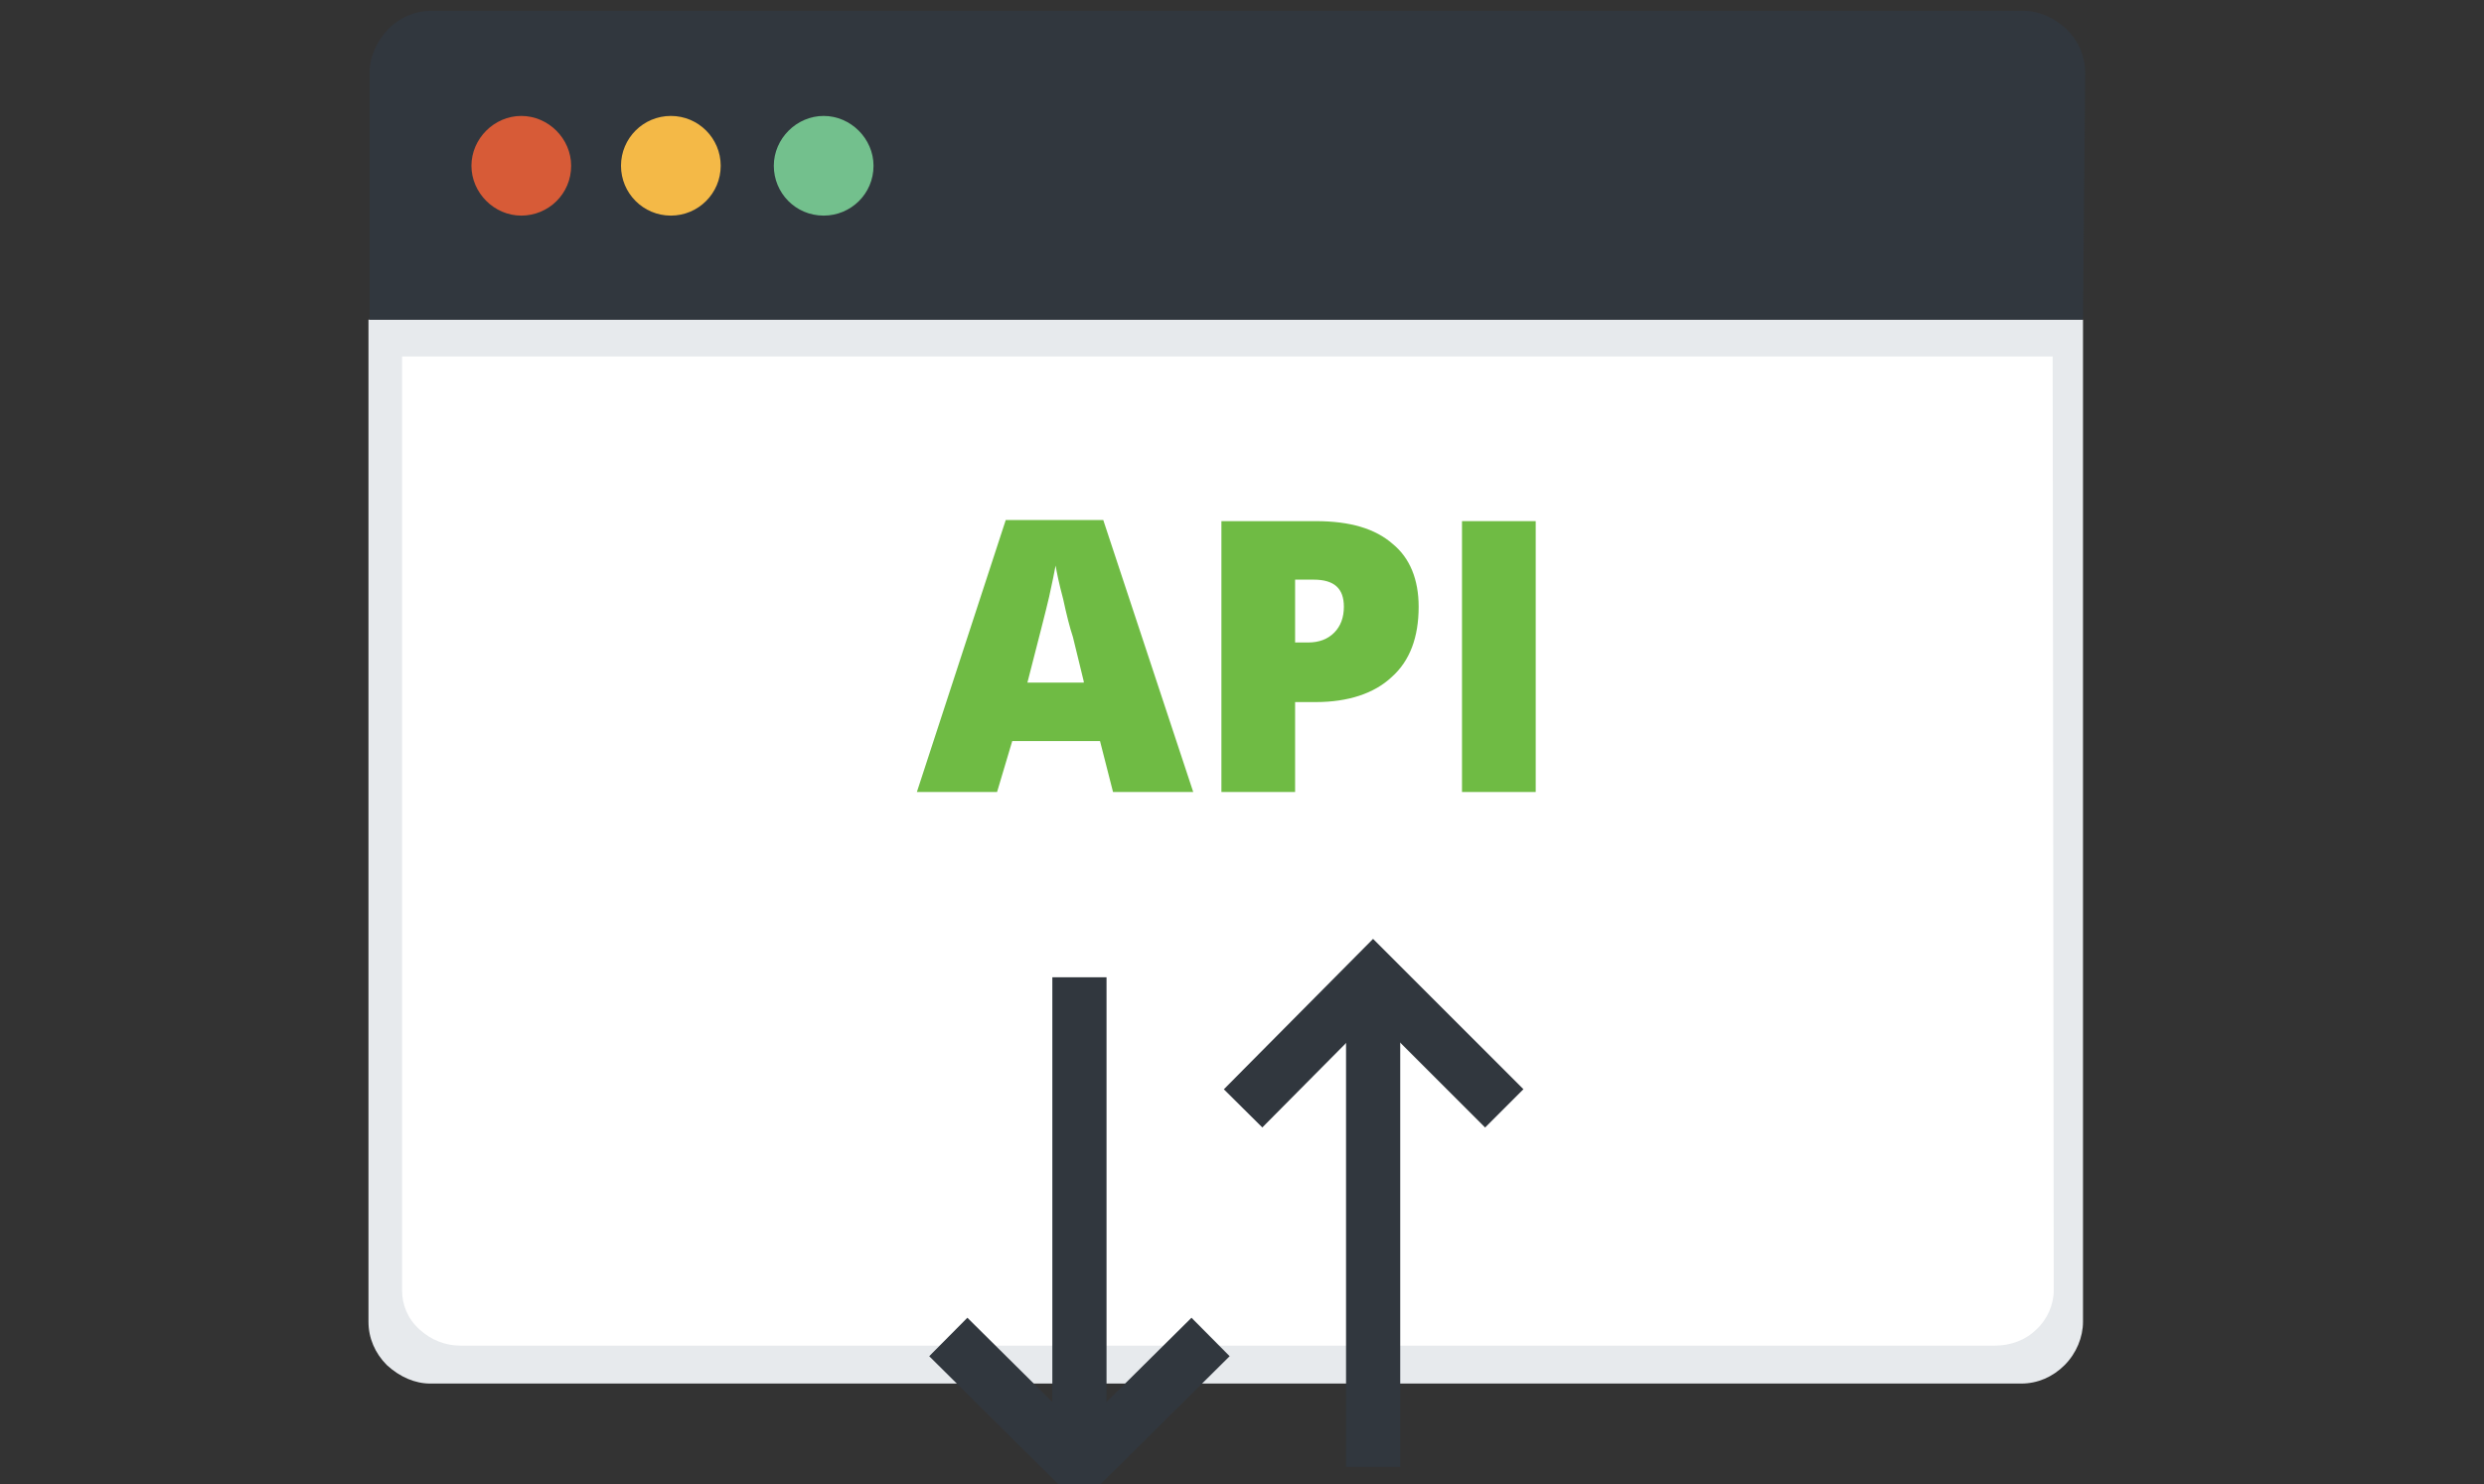 <?xml version="1.0" encoding="utf-8"?>
<!-- Generator: Adobe Illustrator 26.2.1, SVG Export Plug-In . SVG Version: 6.00 Build 0)  -->
<svg version="1.1" id="Layer_1" xmlns="http://www.w3.org/2000/svg" xmlns:xlink="http://www.w3.org/1999/xlink" x="0px" y="0px"
	 width="229.2px" height="137px" viewBox="0 0 229.2 137" style="enable-background:new 0 0 229.2 137;" xml:space="preserve">
<rect x="0" y="0" width="229.2" height="137" fill="#333333" stroke="none"/>
<style type="text/css">
	.st0{fill:#E7EAED;}
	.st1{fill:#31373E;}
	.st2{fill:#FFFFFF;}
	.st3{fill:#D75B37;}
	.st4{fill:#F4B947;}
	.st5{fill:#73C08D;}
	.st6{fill:none;stroke:#31373E;stroke-width:5;stroke-miterlimit:10;}
	.st7{fill:#6FBB44;}
</style>
<g>
	<g>
		<g>
			<g>
				<path class="st0" d="M192.2,122c0,1.4-0.6,2.9-1.7,4s-2.5,1.7-4,1.7H39.7c-1.4,0-2.8-0.6-4-1.7c-1.1-1.1-1.7-2.5-1.7-4V29.5
					h158.2V122z"/>
				<path class="st1" d="M192.2,29.5H34.1V6.7c0-1.4,0.6-2.8,1.7-4c1.1-1.1,2.5-1.7,4-1.7h146.9c1.4,0,2.8,0.6,4,1.7
					c1.1,1.1,1.7,2.5,1.7,4L192.2,29.5L192.2,29.5z"/>
				<path class="st2" d="M189.5,119.1c0,1.3-0.6,2.7-1.6,3.6c-1,1-2.4,1.5-3.8,1.5H42.5c-1.4,0-2.7-0.5-3.8-1.5
					c-1.1-1-1.6-2.3-1.6-3.6V32.9h152.3L189.5,119.1L189.5,119.1z"/>
			</g>
			<g>
				<path class="st3" d="M52.7,15.3c0,2.6-2.1,4.6-4.6,4.6s-4.6-2.1-4.6-4.6s2.1-4.6,4.6-4.6S52.7,12.8,52.7,15.3z"/>
				<circle class="st4" cx="61.9" cy="15.3" r="4.6"/>
				<path class="st5" d="M80.6,15.3c0,2.6-2.1,4.6-4.6,4.6c-2.6,0-4.6-2.1-4.6-4.6s2.1-4.6,4.6-4.6C78.5,10.7,80.6,12.8,80.6,15.3z"
					/>
			</g>
		</g>
	</g>
</g>
<g>
	<line class="st6" x1="99.6" y1="90.2" x2="99.6" y2="135.4"/>
	<polyline class="st6" points="87.5,123.4 99.6,135.4 111.7,123.4 	"/>
	<line class="st6" x1="126.7" y1="135.4" x2="126.7" y2="90.2"/>
	<polyline class="st6" points="114.7,102.3 126.7,90.2 138.8,102.3 	"/>
</g>
<g>
	<path class="st7" d="M102.7,73.1l-1.2-4.7h-8.1L92,73.1h-7.4L92.8,48h9l8.3,25.1H102.7z M100,62.9L99,58.8
		c-0.3-0.9-0.6-2.1-0.9-3.5c-0.4-1.5-0.6-2.5-0.7-3.1c-0.1,0.6-0.3,1.5-0.6,2.9c-0.3,1.3-1,4-2,7.9H100z"/>
	<path class="st7" d="M130.9,56c0,2.8-0.8,5-2.5,6.5c-1.6,1.5-4,2.3-7,2.3h-1.9v8.3h-6.8v-25h8.7c3.2,0,5.5,0.7,7.1,2.1
		C130.1,51.5,130.9,53.5,130.9,56z M119.5,59.3h1.2c1,0,1.8-0.3,2.4-0.9s0.9-1.4,0.9-2.4c0-1.7-0.9-2.5-2.8-2.5h-1.7V59.3z"/>
	<path class="st7" d="M134.9,73.1v-25h6.8v25H134.9z"/>
</g>
</svg>
